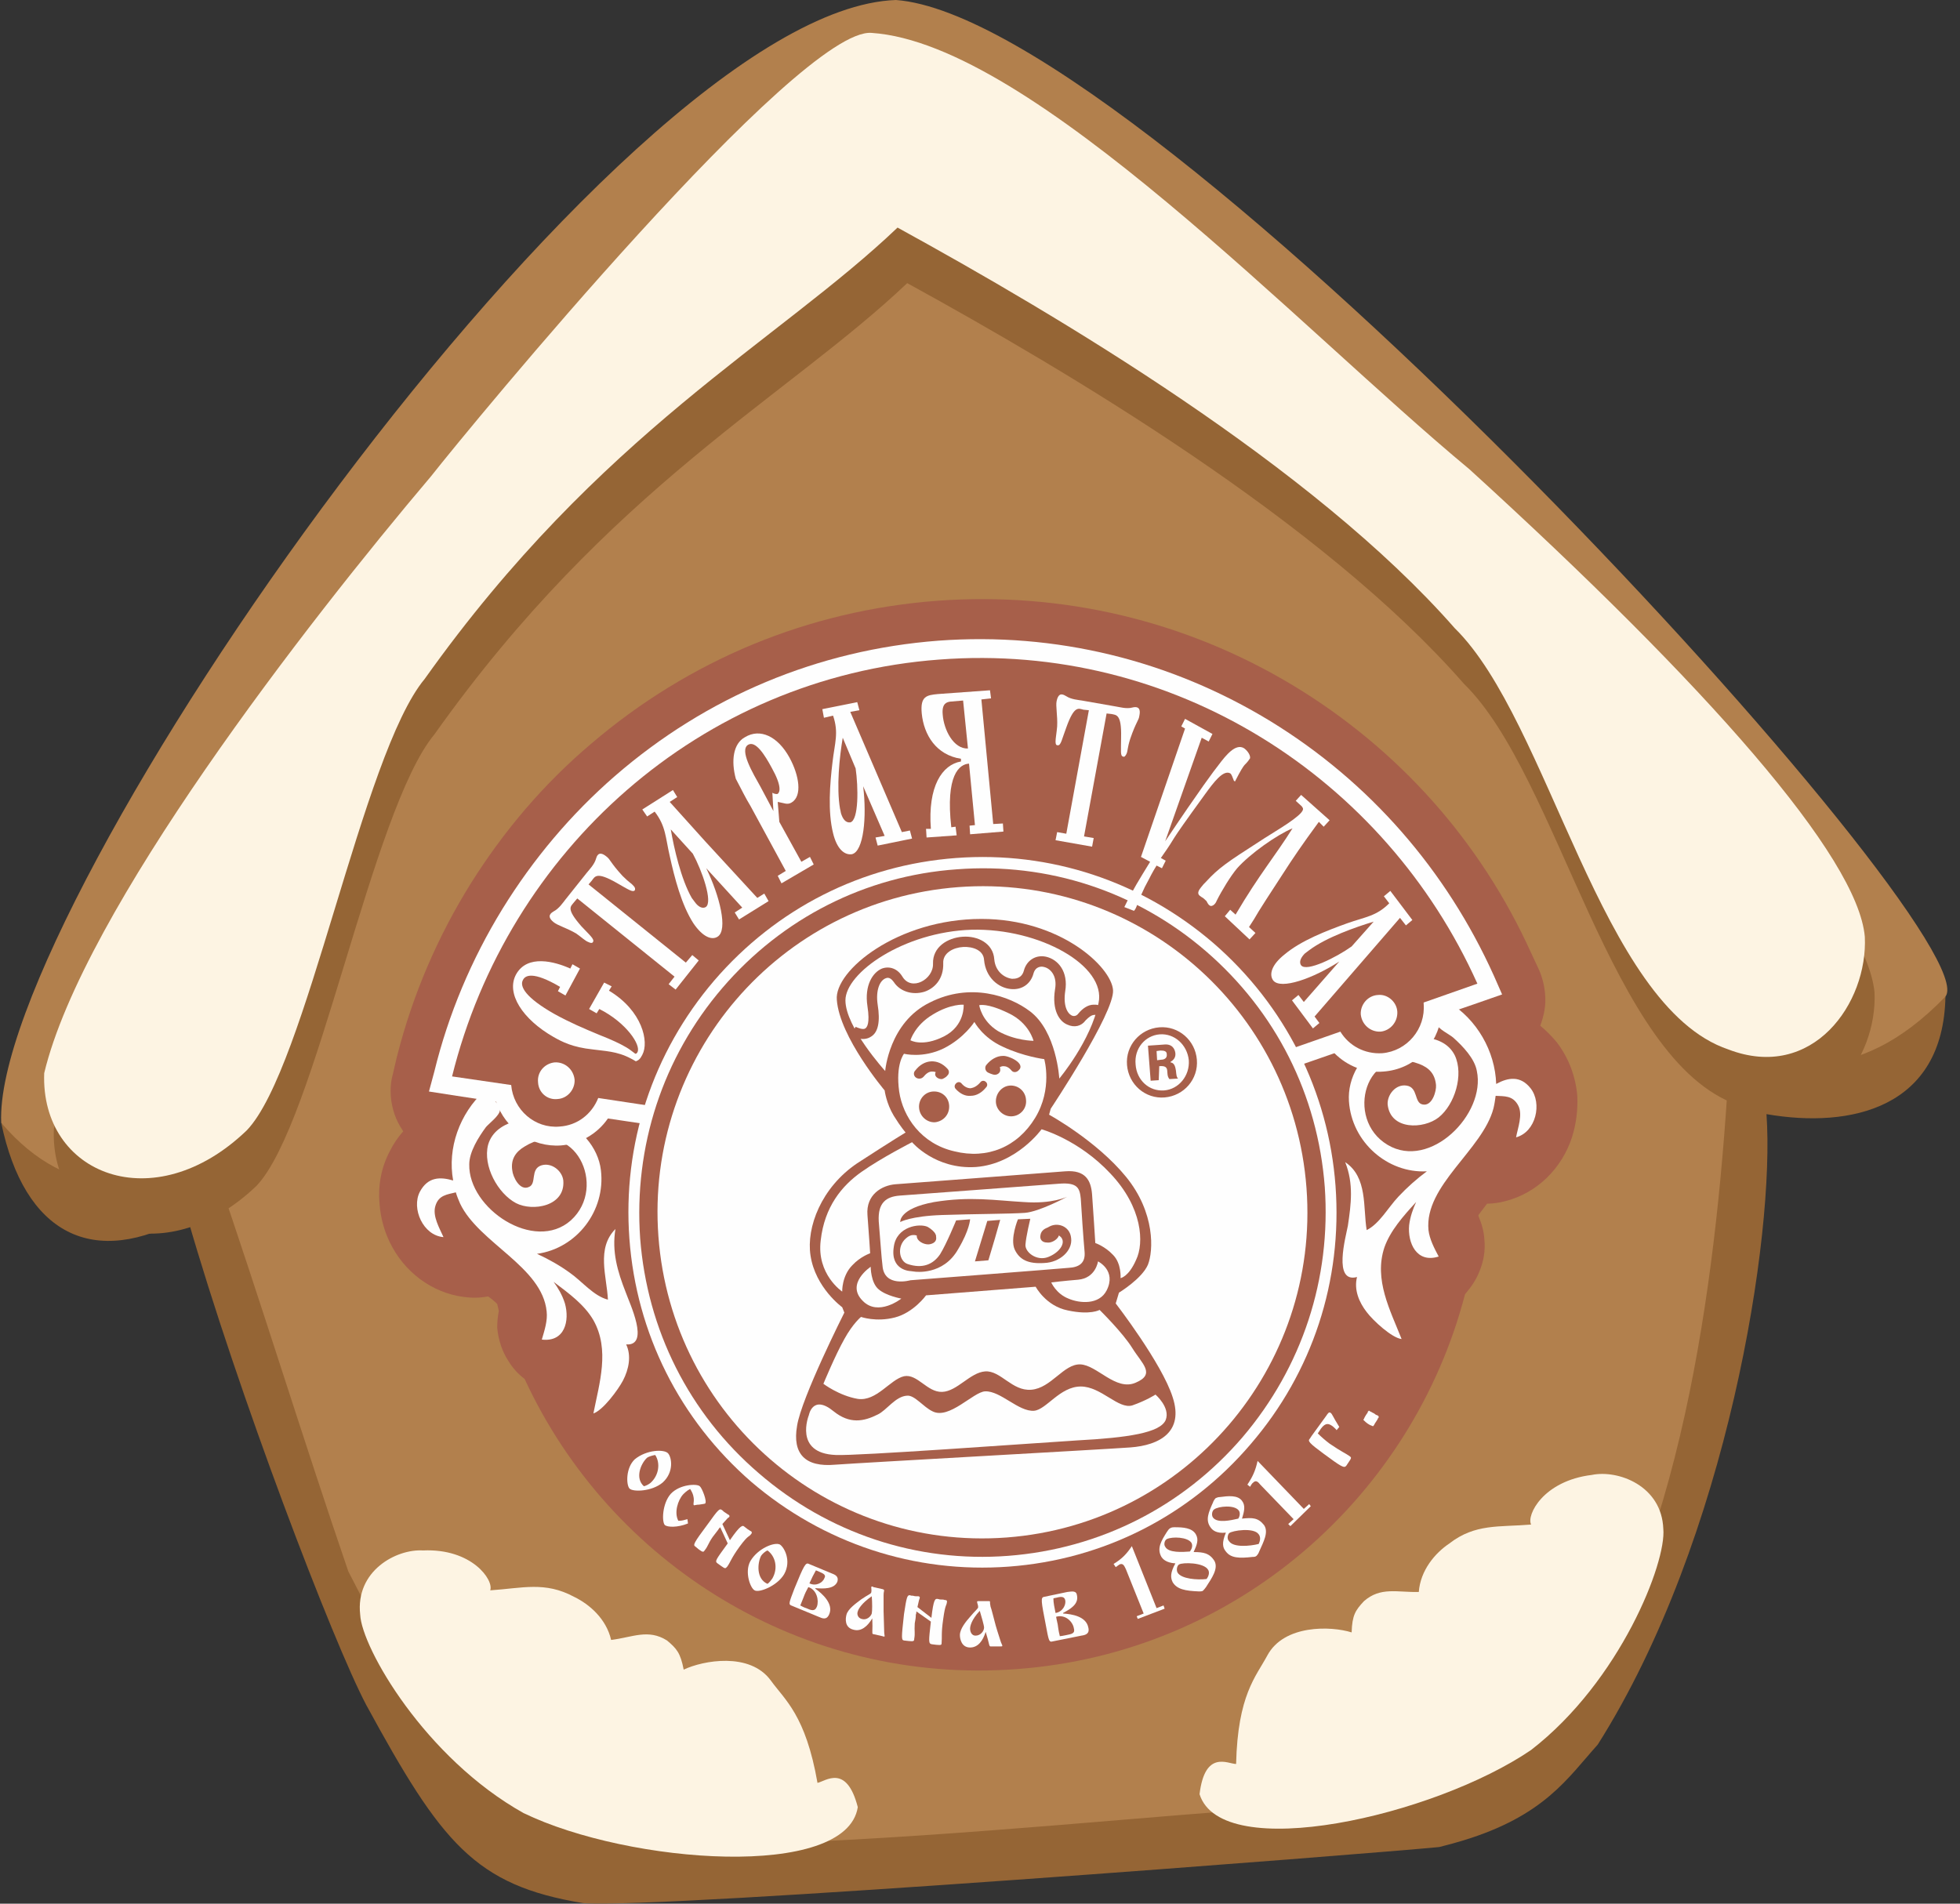 <svg width="105" height="102" viewBox="0 0 105 102" fill="none" xmlns="http://www.w3.org/2000/svg">
<rect x="0" y="0" width="105" height="102" fill="#333333" stroke="none"/>
<g clip-path="url(#clip0)">
<path fill-rule="evenodd" clip-rule="evenodd" d="M10.256 63.945C6.859 62.703 5.333 68.453 0.065 60.16C-0.453 48.631 32.941 0.52 47.997 0C61.671 1.011 106.724 50.162 104.22 53.398C103.155 57.241 100.535 59.351 94.547 58.455C90.948 80.3 87.667 89.806 80.239 97.03C63.197 98.157 46.154 99.284 29.141 100.411C21.224 94.112 16.618 84.374 10.256 63.945Z" fill="#B2804D"/>
<path fill-rule="evenodd" clip-rule="evenodd" d="M31.242 101.971C35.589 102.289 73.589 99.313 77.102 98.966C77.562 98.85 77.994 98.735 78.368 98.619C82.744 97.29 83.982 95.267 85.594 93.476C92.561 82.467 95.094 66.17 94.633 59.697C99.153 60.478 104.105 59.38 104.22 53.398C99.239 58.542 95.411 56.75 92.647 56.663C92.042 67.528 90.344 82.207 84.212 91.395C83.751 92.147 81.103 91.8 77.418 93.303C76.986 93.678 76.411 96.712 73.273 96.77C70.855 96.799 67.602 96.886 63.456 97.232C54.301 97.984 44.571 98.879 34.87 98.908C33.574 98.908 32.711 96.828 31.415 96.799C29.832 96.076 27.414 98.388 23.441 92.522C22.117 90.558 20.533 87.87 18.662 84.201C16.244 77.15 13.97 69.724 11.551 62.703C7.867 63.569 3.807 64.552 0.065 60.16C1.303 66.112 4.988 68.048 10.026 65.188C12.761 74.723 17.856 88.015 19.612 91.338C23.642 98.735 25.427 101.018 31.242 101.971Z" fill="#956535"/>
<path fill-rule="evenodd" clip-rule="evenodd" d="M45.953 96.828C45.348 94.487 44.226 95.441 43.794 95.528C43.16 91.887 42.038 91.078 41.289 90.037C40.167 88.506 37.662 88.968 36.626 89.46C36.453 88.564 36.251 88.333 35.733 87.899C34.726 87.263 33.891 87.726 32.739 87.87C32.48 86.743 31.588 85.963 30.753 85.559C29.198 84.721 27.989 85.096 26.262 85.212C26.464 84.663 25.283 82.958 22.664 83.074C21.224 82.987 19.036 84.172 19.295 86.512C19.382 88.304 22.779 94.198 28.047 97.146C33.718 99.891 45.348 100.729 45.953 96.828Z" fill="#FDF4E3"/>
<path fill-rule="evenodd" clip-rule="evenodd" d="M64.262 96.134C64.55 93.736 65.788 94.516 66.22 94.516C66.306 90.818 67.285 89.835 67.889 88.708C68.782 87.032 71.315 87.119 72.409 87.466C72.438 86.541 72.611 86.281 73.071 85.79C73.964 85.01 74.856 85.328 76.007 85.299C76.094 84.143 76.871 83.218 77.648 82.698C79.03 81.629 80.297 81.831 82.024 81.687C81.765 81.195 82.657 79.346 85.277 79.028C86.688 78.739 89.02 79.606 89.106 81.918C89.279 83.709 86.803 90.066 82.024 93.765C76.814 97.319 65.442 99.891 64.262 96.134Z" fill="#FDF4E3"/>
<path fill-rule="evenodd" clip-rule="evenodd" d="M47.22 4.739C55.798 5.288 70.135 20.544 79.232 28.115C91.956 39.731 100.017 48.891 100.42 53.167C100.592 56.721 97.598 60.94 93.108 59.206C86.256 56.866 83.521 41.609 78.426 36.639C70.826 27.942 57.123 19.851 48.601 15.17C42.182 21.267 32.653 26.121 23.268 39.355C19.9 43.401 16.935 60.189 13.739 63.541C8.759 68.308 2.656 65.91 2.886 60.478C4.959 51.809 16.935 36.35 23.613 28.491C25.657 25.89 43.333 4.363 47.22 4.739Z" fill="#956535"/>
<path fill-rule="evenodd" clip-rule="evenodd" d="M46.701 1.763C55.28 2.341 69.617 17.597 78.714 25.139C91.467 36.755 99.527 45.914 99.901 50.191C100.074 53.745 97.109 57.964 92.589 56.23C85.738 53.918 83.003 38.633 77.936 33.663C70.308 24.965 56.604 16.875 48.083 12.194C41.663 18.32 32.163 23.145 22.75 36.379C19.382 40.424 16.416 57.241 13.221 60.564C8.241 65.361 2.167 62.934 2.368 57.501C4.441 48.833 16.416 33.403 23.095 25.515C25.139 22.914 42.815 1.416 46.701 1.763Z" fill="#FDF4E3"/>
<path fill-rule="evenodd" clip-rule="evenodd" d="M83.406 55.854C83.118 55.508 82.83 55.219 82.514 54.959C82.715 54.41 82.83 53.861 82.773 53.283C82.744 52.849 82.629 52.387 82.456 51.982L82.024 51.058C79.318 45.077 74.914 40.135 69.271 36.726C63.514 33.258 56.921 31.698 50.214 32.189C43.304 32.709 36.914 35.368 31.674 39.846C29.141 41.985 26.982 44.528 25.226 47.33C23.441 50.191 22.117 53.283 21.282 56.548C21.282 56.519 21.052 57.53 21.052 57.53C20.936 57.935 20.907 58.339 20.936 58.744C20.994 59.408 21.195 60.015 21.57 60.564C21.57 60.593 21.598 60.593 21.598 60.622C21.311 60.94 21.08 61.287 20.879 61.691C20.418 62.558 20.245 63.541 20.332 64.494C20.389 65.303 20.62 66.112 21.023 66.835C21.886 68.395 23.441 69.406 25.139 69.522C25.485 69.551 25.83 69.522 26.147 69.464C26.32 69.58 26.492 69.724 26.636 69.868C26.665 69.984 26.694 70.129 26.723 70.244C26.665 70.533 26.636 70.851 26.636 71.14C26.694 71.776 26.895 72.411 27.241 72.931C27.471 73.307 27.759 73.625 28.105 73.885C32.682 83.796 43.017 90.297 54.474 89.431C66.249 88.564 75.662 80.184 78.483 69.348C78.8 68.973 79.088 68.568 79.261 68.106C79.491 67.557 79.577 66.979 79.52 66.401C79.491 65.968 79.376 65.563 79.203 65.159C79.203 65.13 79.203 65.101 79.203 65.101C79.347 64.899 79.52 64.696 79.664 64.494C80.009 64.494 80.355 64.436 80.671 64.35C82.341 63.916 83.665 62.616 84.212 60.94C84.442 60.218 84.529 59.466 84.5 58.744C84.414 57.675 84.039 56.692 83.406 55.854Z" fill="#A75F4A"/>
<path fill-rule="evenodd" clip-rule="evenodd" d="M33.517 69.233C33.085 68.135 32.768 67.066 32.97 65.852C31.933 66.892 32.509 68.395 32.567 69.637C31.789 69.435 31.185 68.655 30.523 68.193C30.005 67.817 29.4 67.47 28.767 67.181C30.897 66.892 32.452 64.87 32.192 62.703C32.048 61.46 31.041 60.304 29.861 60.044C28.68 59.755 26.55 59.9 26.147 61.344C25.859 62.471 26.665 63.945 27.644 64.465C28.536 64.927 30.292 64.638 30.177 63.252C30.12 62.731 29.544 62.269 28.997 62.443C28.392 62.645 28.767 63.425 28.335 63.598C27.845 63.83 27.471 63.049 27.442 62.703C27.356 62.125 27.615 61.72 28.105 61.431C30.724 59.813 32.595 63.569 30.58 65.39C28.623 67.124 25.082 64.754 25.139 62.385C25.139 61.72 25.629 60.94 26.032 60.391C26.204 60.189 26.752 59.784 26.78 59.495C26.838 59.148 26.291 58.802 25.945 58.657V58.455C24.621 59.669 23.959 61.518 24.276 63.252C23.585 63.049 22.923 63.049 22.491 63.858C22.03 64.754 22.664 66.199 23.758 66.286C23.556 65.823 23.153 65.159 23.326 64.61C23.498 64.032 23.959 64.003 24.42 63.887C24.477 64.09 24.564 64.292 24.65 64.494C25.657 66.603 29.055 67.875 29.285 70.273C29.342 70.764 29.17 71.284 29.026 71.776C30.264 71.92 30.523 70.764 30.264 69.84C30.12 69.377 29.889 69.002 29.659 68.684C30.465 69.291 31.3 69.897 31.789 70.735C32.682 72.325 32.106 74.116 31.789 75.734C32.307 75.561 33.114 74.463 33.373 73.972C33.689 73.365 33.833 72.642 33.545 72.036C34.841 72.122 33.718 69.811 33.517 69.233Z" fill="#FEFEFE"/>
<path fill-rule="evenodd" clip-rule="evenodd" d="M72.207 65.679C72.38 64.523 72.524 63.425 72.064 62.269C73.273 63.078 73.014 64.696 73.215 65.91C73.906 65.563 74.367 64.696 74.914 64.118C75.374 63.627 75.892 63.165 76.439 62.76C74.338 62.876 72.409 61.2 72.265 59.004C72.179 57.761 72.927 56.461 74.05 55.97C75.173 55.479 77.274 55.219 77.936 56.548C78.426 57.588 77.936 59.177 77.073 59.871C76.267 60.507 74.482 60.564 74.338 59.177C74.309 58.657 74.77 58.079 75.345 58.166C75.979 58.253 75.748 59.091 76.209 59.177C76.727 59.293 76.957 58.455 76.929 58.137C76.871 57.53 76.555 57.212 76.036 57.01C73.157 55.912 72.006 59.958 74.338 61.344C76.612 62.703 79.606 59.697 79.117 57.386C79.001 56.721 78.368 56.057 77.85 55.594C77.648 55.421 77.044 55.132 76.957 54.872C76.842 54.525 77.303 54.063 77.62 53.889L77.591 53.687C79.117 54.612 80.095 56.317 80.153 58.079C80.786 57.733 81.448 57.617 81.995 58.31C82.629 59.12 82.283 60.651 81.218 60.94C81.305 60.449 81.592 59.726 81.333 59.235C81.045 58.686 80.585 58.744 80.124 58.715C80.095 58.917 80.067 59.148 80.009 59.38C79.433 61.605 76.295 63.512 76.526 65.91C76.583 66.401 76.842 66.892 77.073 67.326C75.892 67.701 75.403 66.603 75.489 65.65C75.547 65.188 75.691 64.783 75.864 64.407C75.173 65.159 74.482 65.939 74.165 66.835C73.589 68.568 74.482 70.215 75.086 71.747C74.568 71.689 73.561 70.764 73.215 70.302C72.812 69.782 72.524 69.117 72.697 68.424C71.401 68.77 72.092 66.286 72.207 65.679Z" fill="#FEFEFE"/>
<path fill-rule="evenodd" clip-rule="evenodd" d="M32.941 41.58C30.58 43.632 28.565 46.03 26.924 48.688C25.255 51.404 24.017 54.352 23.268 57.415L22.98 58.484C22.98 58.484 25.744 58.917 26.579 59.033C27.068 60.478 28.479 61.489 30.062 61.373C31.07 61.287 31.991 60.767 32.567 59.929C33.805 60.102 52.776 62.963 52.776 62.963C52.776 62.963 70.279 56.837 71.488 56.432C72.179 57.126 73.129 57.501 74.108 57.415C75.749 57.299 77.015 56.028 77.217 54.41C77.994 54.15 80.47 53.283 80.47 53.283L80.038 52.3C77.476 46.608 73.359 41.898 68.091 38.662C62.708 35.368 56.547 33.865 50.271 34.328C43.823 34.819 37.835 37.333 32.941 41.58Z" fill="#FEFEFE"/>
<path fill-rule="evenodd" clip-rule="evenodd" d="M79.145 52.705C74.194 41.667 62.88 34.385 50.329 35.339C37.489 36.292 27.212 45.597 24.218 57.675L27.385 58.137C27.5 59.466 28.651 60.478 29.976 60.362C30.926 60.304 31.703 59.697 32.048 58.831L52.689 61.951L71.805 55.276C72.265 56.028 73.1 56.49 74.05 56.432C75.374 56.317 76.382 55.132 76.267 53.774C76.267 53.745 76.267 53.745 76.267 53.716L79.145 52.705Z" fill="#A75F4A"/>
<path fill-rule="evenodd" clip-rule="evenodd" d="M38.267 52.532C34.956 56.403 33.344 61.316 33.718 66.372C34.092 71.458 36.424 76.081 40.253 79.404C44.111 82.698 49.005 84.316 54.042 83.941C59.109 83.565 63.715 81.224 66.997 77.381C70.308 73.538 71.92 68.626 71.546 63.541C71.171 58.484 68.839 53.861 65.011 50.538C61.153 47.215 56.259 45.597 51.221 45.972C46.154 46.348 41.577 48.688 38.267 52.532Z" fill="#FEFEFE"/>
<path fill-rule="evenodd" clip-rule="evenodd" d="M38.698 52.936C35.503 56.663 33.948 61.431 34.294 66.343C34.668 71.255 36.914 75.734 40.656 78.942C44.37 82.149 49.12 83.738 54.014 83.363C58.907 82.987 63.37 80.733 66.565 77.006C69.761 73.249 71.315 68.51 70.97 63.598C70.595 58.657 68.35 54.207 64.608 50.971C60.894 47.764 56.144 46.203 51.25 46.579C46.356 46.926 41.894 49.209 38.698 52.936Z" fill="#A75F4A"/>
<path fill-rule="evenodd" clip-rule="evenodd" d="M69.991 63.656C70.711 73.278 63.514 81.658 53.927 82.38C44.341 83.103 35.992 75.879 35.273 66.257C34.553 56.635 41.75 48.255 51.336 47.533C60.923 46.81 69.271 54.034 69.991 63.656Z" fill="#FEFEFE"/>
<path fill-rule="evenodd" clip-rule="evenodd" d="M30.292 53.34L29.889 53.109L30.005 52.878C28.536 52.011 28.133 52.271 28.018 52.503C27.817 52.849 28.162 53.456 29.688 54.323C30.523 54.785 31.271 55.103 32.106 55.45C32.768 55.71 33.2 55.912 33.545 56.114C33.747 56.23 33.833 56.317 34.035 56.461C34.092 56.461 34.121 56.432 34.15 56.374C34.352 55.999 33.545 54.785 32.106 54.063L31.962 54.294L31.559 54.063L32.365 52.647L32.768 52.849L32.624 53.081C34.409 54.15 34.783 55.825 34.409 56.519C34.294 56.75 34.208 56.808 34.064 56.866C33.92 56.779 33.862 56.75 33.804 56.721C33.056 56.317 32.365 56.317 31.761 56.23C30.667 56.114 30.12 55.825 29.659 55.565C27.989 54.612 27.097 53.225 27.644 52.214C28.248 51.116 29.717 51.52 30.552 51.896L30.667 51.665L31.07 51.896L30.292 53.34Z" fill="#FEFEFE"/>
<path fill-rule="evenodd" clip-rule="evenodd" d="M30.926 48.139L30.753 48.342C30.58 48.573 30.292 48.66 31.156 49.642C31.588 50.104 31.876 50.335 31.761 50.48C31.732 50.538 31.645 50.538 31.53 50.48C31.358 50.422 31.156 50.22 30.868 50.018C30.379 49.729 29.86 49.584 29.659 49.411C29.227 49.064 29.573 48.891 29.659 48.833C29.947 48.688 30.177 48.342 30.292 48.197L31.444 46.752C31.559 46.608 31.847 46.319 31.933 46.001C31.962 45.914 32.048 45.539 32.48 45.886C32.711 46.059 32.682 46.203 33.344 46.926C33.747 47.33 33.804 47.301 33.948 47.475C34.035 47.562 34.035 47.648 34.006 47.706C33.891 47.822 33.689 47.677 33.027 47.301C31.962 46.695 31.876 46.955 31.703 47.186L31.53 47.388L36.741 51.578L37.086 51.173L37.432 51.462L36.194 53.023L35.82 52.734L36.136 52.329L30.926 48.139Z" fill="#FEFEFE"/>
<path fill-rule="evenodd" clip-rule="evenodd" d="M37.115 45.741C37.605 46.637 38.209 48.342 37.806 48.602C37.605 48.717 37.374 48.544 37.23 48.342C37.173 48.255 37.115 48.197 37.057 48.111C36.482 47.099 36.108 45.452 35.935 44.441L37.115 45.741ZM35.071 43.487C35.676 44.267 35.647 44.874 35.877 45.857C36.136 47.041 36.511 48.486 37.144 49.468C37.633 50.191 38.123 50.393 38.439 50.191C39.015 49.844 38.554 47.995 37.835 46.521L39.764 48.631L39.361 48.891L39.591 49.266L41.174 48.284L40.944 47.879L40.57 48.111L37.777 45.077L35.877 42.967L36.28 42.707L36.05 42.331L34.409 43.372L34.668 43.747L35.071 43.487Z" fill="#FEFEFE"/>
<path fill-rule="evenodd" clip-rule="evenodd" d="M41.433 43.458L40.742 42.158C40.339 41.436 39.591 40.193 40.08 39.904C40.483 39.673 40.973 40.453 41.347 41.147C41.894 42.129 41.779 42.447 41.664 42.534C41.606 42.563 41.462 42.534 41.376 42.476L41.433 43.458ZM41.75 44.036L41.664 42.967C42.009 43.025 42.182 43.141 42.412 42.996C42.988 42.649 42.815 41.551 42.297 40.598C41.664 39.442 40.714 39.008 39.907 39.5C39.274 39.846 39.159 40.771 39.418 41.725C39.764 42.389 39.965 42.794 40.195 43.169L42.095 46.666L41.664 46.926L41.865 47.33L43.592 46.319L43.391 45.914L42.93 46.175L41.75 44.036Z" fill="#FEFEFE"/>
<path fill-rule="evenodd" clip-rule="evenodd" d="M45.838 41.176C45.982 42.158 46.011 43.95 45.55 44.065C45.291 44.094 45.147 43.863 45.061 43.603C45.032 43.516 45.032 43.429 45.003 43.343C44.801 42.187 44.974 40.54 45.147 39.529L45.838 41.176ZM44.629 38.344C44.945 39.269 44.715 39.818 44.6 40.829C44.456 42.014 44.341 43.487 44.629 44.643C44.83 45.481 45.233 45.828 45.636 45.77C46.27 45.626 46.442 43.776 46.241 42.129L47.392 44.788L46.903 44.874L47.018 45.308L48.861 44.932L48.745 44.499L48.314 44.585L45.55 38.142L46.039 38.055L45.924 37.621L44.053 37.997L44.139 38.459L44.629 38.344Z" fill="#FEFEFE"/>
<path fill-rule="evenodd" clip-rule="evenodd" d="M51.855 40.106C51.077 40.135 50.559 39.095 50.502 38.286C50.444 37.679 50.732 37.621 50.904 37.593L51.595 37.535L51.855 40.106ZM53.035 36.986L50.242 37.188C49.638 37.246 49.292 37.304 49.379 38.228C49.494 39.384 50.156 40.453 51.48 40.656V40.8C50.473 40.973 49.695 42.129 49.868 44.412H49.609L49.638 44.874L51.25 44.759L51.192 44.296L50.962 44.325C50.645 41.522 51.394 40.944 51.912 40.916L52.229 44.21L51.941 44.239L51.97 44.701L53.755 44.556L53.726 44.123L53.208 44.152L52.574 37.477L53.092 37.419L53.035 36.986Z" fill="#FEFEFE"/>
<path fill-rule="evenodd" clip-rule="evenodd" d="M58.332 38.055L58.044 38.026C57.785 37.968 57.555 37.766 57.123 38.98C56.892 39.586 56.835 39.962 56.662 39.933C56.576 39.933 56.547 39.875 56.547 39.731C56.547 39.557 56.605 39.269 56.633 38.922C56.662 38.344 56.547 37.824 56.605 37.564C56.72 37.015 57.008 37.246 57.123 37.304C57.382 37.477 57.785 37.506 57.958 37.535L59.771 37.853C59.973 37.882 60.347 37.997 60.664 37.91C60.779 37.882 61.153 37.795 61.038 38.344C61.009 38.604 60.865 38.662 60.548 39.586C60.376 40.135 60.433 40.193 60.347 40.395C60.289 40.511 60.232 40.569 60.174 40.54C60.002 40.511 60.059 40.251 60.059 39.5C60.088 38.257 59.8 38.315 59.541 38.257L59.282 38.228L58.073 44.816L58.591 44.903L58.505 45.365L56.547 45.019L56.633 44.585L57.123 44.672L58.332 38.055Z" fill="#FEFEFE"/>
<path fill-rule="evenodd" clip-rule="evenodd" d="M61.959 46.377C61.901 46.464 61.729 46.752 61.556 47.099C61.47 47.244 61.412 47.388 61.326 47.533C60.836 48.573 60.923 48.602 60.75 48.804L60.232 48.602C60.664 47.706 61.067 47.07 61.614 46.175L61.124 45.914L63.485 39.037L63.283 38.922L63.485 38.517L64.953 39.326L64.751 39.731L64.377 39.529L62.42 45.077C64.32 42.245 65.039 41.291 65.27 41.002C65.701 40.424 66.191 39.846 66.623 40.078C66.767 40.164 66.997 40.424 66.968 40.627C66.651 41.118 66.767 40.684 66.162 41.869L66.105 41.84C66.018 41.638 65.989 41.493 65.903 41.436C65.529 41.233 65.011 41.927 64.55 42.563C62.304 45.654 63.226 44.499 62.189 45.972L62.449 46.117L62.247 46.521L61.959 46.377Z" fill="#FEFEFE"/>
<path fill-rule="evenodd" clip-rule="evenodd" d="M66.191 49.006C67.486 46.81 68.321 45.857 69.242 44.383C68.407 44.73 66.968 45.741 66.277 46.521C65.932 46.926 65.442 47.735 65.183 48.255C65.154 48.342 65.039 48.544 64.867 48.544C64.751 48.515 64.694 48.399 64.636 48.284C64.55 48.197 64.464 48.111 64.349 48.053C64.233 47.966 64.061 47.879 64.349 47.533C64.435 47.417 64.521 47.33 64.608 47.244C65.27 46.521 65.73 46.203 67.486 45.077C68.091 44.672 69.329 43.978 69.703 43.545C69.876 43.343 69.789 43.285 69.732 43.198L69.415 42.909L69.703 42.592L71.229 43.95L70.912 44.296L70.653 44.036C69.761 45.25 69.271 45.972 68.695 46.868C67.918 48.053 67.63 48.515 67.429 48.833C67.227 49.18 67.141 49.324 66.911 49.671L67.256 49.989L66.939 50.335L65.615 49.093L65.903 48.746L66.191 49.006Z" fill="#FEFEFE"/>
<path fill-rule="evenodd" clip-rule="evenodd" d="M72.409 50.711C71.603 51.289 69.991 52.098 69.703 51.722C69.559 51.52 69.732 51.26 69.904 51.087C69.991 51.029 70.048 50.971 70.135 50.913C71.056 50.22 72.639 49.671 73.589 49.382L72.409 50.711ZM74.424 48.399C73.733 49.093 73.157 49.122 72.179 49.468C71.056 49.873 69.703 50.393 68.811 51.144C68.12 51.693 67.976 52.214 68.206 52.531C68.609 53.051 70.365 52.416 71.747 51.52L69.847 53.687L69.559 53.312L69.214 53.6L70.336 55.103L70.682 54.814L70.423 54.467L75 49.18L75.317 49.584L75.662 49.295L74.482 47.735L74.136 48.024L74.424 48.399Z" fill="#FEFEFE"/>
<path fill-rule="evenodd" clip-rule="evenodd" d="M30.782 57.848C30.811 58.368 30.407 58.859 29.861 58.888C29.314 58.946 28.853 58.542 28.824 57.993C28.767 57.444 29.17 56.981 29.717 56.923C30.264 56.895 30.724 57.299 30.782 57.848Z" fill="#FEFEFE"/>
<path fill-rule="evenodd" clip-rule="evenodd" d="M74.856 54.207C74.885 54.756 74.482 55.219 73.964 55.276C73.417 55.305 72.956 54.901 72.898 54.352C72.87 53.832 73.273 53.34 73.82 53.312C74.338 53.254 74.827 53.687 74.856 54.207Z" fill="#FEFEFE"/>
<path fill-rule="evenodd" clip-rule="evenodd" d="M47.392 58.426C47.392 58.426 44.974 55.566 44.83 53.572C44.686 52.011 48.083 49.237 52.574 49.237C56.806 49.237 59.541 51.809 59.627 53.052C59.714 54.265 56.288 59.408 56.288 59.408L56.201 59.726C56.201 59.726 58.735 61.113 60.318 63.049C61.901 64.985 61.786 67.037 61.498 67.759C61.182 68.51 59.944 69.262 59.944 69.262L59.771 69.84C59.771 69.84 62.247 73.047 62.823 74.868C63.427 76.717 62.132 77.439 60.548 77.555C58.936 77.67 46.356 78.364 44.744 78.479C43.132 78.624 42.441 77.901 42.7 76.399C42.93 74.896 45.233 70.331 45.233 70.331L45.118 70.042C45.118 70.042 43.679 69.002 43.42 67.268C43.189 65.766 43.995 63.627 45.924 62.327C47.882 61.056 48.515 60.68 48.515 60.68C48.515 60.68 48.256 60.391 47.882 59.784C47.479 59.12 47.392 58.426 47.392 58.426Z" fill="#A75F4A"/>
<path fill-rule="evenodd" clip-rule="evenodd" d="M47.421 57.386C47.421 57.386 47.623 54.785 49.811 53.716C51.97 52.618 54.1 53.369 55.165 54.178C56.605 55.248 56.748 57.79 56.748 57.79C56.748 57.79 58.447 55.768 58.85 53.745C59.282 51.751 55.712 49.729 52.056 49.815C48.4 49.931 45.291 52.127 45.291 53.6C45.291 55.045 47.421 57.386 47.421 57.386Z" fill="#FEFEFE"/>
<path fill-rule="evenodd" clip-rule="evenodd" d="M48.774 55.739C48.774 55.739 49.005 54.93 49.983 54.352C50.933 53.774 51.624 53.832 51.624 53.832C51.624 53.832 51.711 54.959 50.559 55.537C49.407 56.114 48.774 55.739 48.774 55.739Z" fill="#FEFEFE"/>
<path fill-rule="evenodd" clip-rule="evenodd" d="M52.459 53.861C52.459 53.861 52.574 54.699 53.467 55.248C54.388 55.768 55.367 55.768 55.367 55.768C55.367 55.768 55.136 54.814 54.042 54.294C52.862 53.716 52.459 53.861 52.459 53.861Z" fill="#FEFEFE"/>
<path fill-rule="evenodd" clip-rule="evenodd" d="M48.429 56.461C48.429 56.461 49.436 56.721 50.559 56.172C51.653 55.623 52.2 54.756 52.2 54.756C52.2 54.756 52.632 55.594 53.726 56.086C54.82 56.606 55.942 56.75 55.942 56.75C55.942 56.75 56.403 58.339 55.453 59.9C54.503 61.46 52.891 62.125 51.135 61.691C49.35 61.287 48.371 59.842 48.17 58.484C47.968 57.01 48.429 56.461 48.429 56.461Z" fill="#FEFEFE"/>
<path fill-rule="evenodd" clip-rule="evenodd" d="M48.861 61.2C48.861 61.2 50.098 62.674 52.286 62.529C54.474 62.356 55.798 60.507 55.798 60.507C55.798 60.507 57.785 61.056 59.483 62.876C61.211 64.696 61.297 66.603 60.865 67.499C60.462 68.424 60.03 68.482 60.03 68.482C60.03 68.482 60.088 67.701 59.627 67.239C59.195 66.777 58.677 66.603 58.677 66.603C58.677 66.603 58.562 64.754 58.504 64.003C58.447 63.252 58.159 62.674 57.065 62.76C56 62.847 48.688 63.396 47.968 63.454C47.248 63.512 46.385 64.003 46.471 65.101C46.557 66.199 46.615 67.152 46.615 67.152C46.615 67.152 46.097 67.326 45.665 67.788C45.089 68.366 45.118 69.204 45.118 69.204C45.118 69.204 43.736 68.279 43.967 66.459C44.168 64.667 45.089 63.541 46.154 62.789C47.22 62.038 48.861 61.2 48.861 61.2Z" fill="#FEFEFE"/>
<path fill-rule="evenodd" clip-rule="evenodd" d="M56.317 68.713C56.317 68.713 57.036 68.626 57.756 68.568C58.706 68.482 58.821 67.586 58.821 67.586C58.821 67.586 59.829 68.077 59.282 69.146C58.879 69.926 57.842 69.84 57.238 69.58C56.576 69.32 56.317 68.713 56.317 68.713Z" fill="#FEFEFE"/>
<path fill-rule="evenodd" clip-rule="evenodd" d="M46.644 67.875C46.644 67.875 46.644 68.742 47.076 69.088C47.479 69.435 48.285 69.58 48.285 69.58C48.285 69.58 47.047 70.562 46.212 69.695C45.291 68.77 46.644 67.875 46.644 67.875Z" fill="#FEFEFE"/>
<path fill-rule="evenodd" clip-rule="evenodd" d="M49.609 69.406L55.482 68.944C55.482 68.944 56.029 69.984 57.209 70.215C58.418 70.475 58.907 70.186 58.907 70.186C58.907 70.186 60.145 71.4 60.663 72.238C61.182 73.076 61.93 73.625 60.836 74.087C59.771 74.55 58.764 73.134 57.871 73.105C56.979 73.076 56.316 74.376 55.251 74.463C54.215 74.55 53.611 73.423 52.776 73.481C51.97 73.538 51.279 74.55 50.473 74.579C49.666 74.607 49.148 73.596 48.429 73.74C47.68 73.914 46.961 75.099 45.953 74.954C44.945 74.781 44.111 74.145 44.111 74.145C44.111 74.145 44.744 72.614 45.233 71.747C45.694 70.909 46.126 70.562 46.126 70.562C46.126 70.562 46.932 70.851 47.939 70.591C48.947 70.331 49.609 69.406 49.609 69.406Z" fill="#FEFEFE"/>
<path fill-rule="evenodd" clip-rule="evenodd" d="M43.333 75.821C43.333 75.821 43.535 74.694 44.658 75.619C45.521 76.312 46.27 76.168 47.018 75.792C47.508 75.561 47.968 74.81 48.602 74.781C49.005 74.752 49.465 75.388 49.955 75.619C50.847 76.081 52.142 74.578 52.776 74.549C53.611 74.521 54.561 75.648 55.395 75.59C56.058 75.532 56.777 74.29 57.9 74.29C58.994 74.29 59.915 75.532 60.664 75.301C61.412 75.041 61.901 74.723 61.901 74.723C61.901 74.723 62.708 75.416 62.449 76.081C62.161 76.775 60.405 77.034 57.699 77.179C54.992 77.352 45.895 78.017 44.773 77.959C42.498 77.873 43.333 75.821 43.333 75.821Z" fill="#FEFEFE"/>
<path fill-rule="evenodd" clip-rule="evenodd" d="M56.72 63.425C55.655 63.512 48.947 64.003 48.199 64.061C47.479 64.118 47.018 64.436 47.076 65.448C47.162 66.459 47.22 67.384 47.277 67.817C47.364 69.002 48.774 68.597 48.774 68.597C48.774 68.597 56.662 67.99 57.238 67.933C57.814 67.904 58.159 67.673 58.102 67.066C58.044 66.43 57.929 64.783 57.9 64.234C57.842 63.685 57.756 63.338 56.72 63.425ZM51.336 66.921C50.53 68.366 49.005 68.135 49.005 68.135L48.774 68.106C48.774 68.106 47.68 68.077 47.882 66.806C48.026 65.708 49.264 65.534 49.696 65.737C50.099 65.968 50.358 66.343 49.897 66.43C49.436 66.517 49.062 65.881 48.544 66.343C48.026 66.777 48.17 67.586 48.63 67.73C49.408 67.99 49.983 67.759 50.358 67.21C50.703 66.661 51.221 65.39 51.221 65.39L51.97 65.332C51.97 65.332 51.941 65.91 51.336 66.921Z" fill="#FEFEFE"/>
<path fill-rule="evenodd" clip-rule="evenodd" d="M48.227 65.477C48.227 65.477 48.774 65.159 50.473 65.101C52.142 65.043 54.129 65.043 54.906 64.985C55.683 64.927 57.18 64.118 57.18 64.118C57.18 64.118 56.374 64.523 54.848 64.407C53.323 64.321 51.97 64.09 50.041 64.407C48.141 64.754 48.227 65.477 48.227 65.477Z" fill="#A75F4A"/>
<path fill-rule="evenodd" clip-rule="evenodd" d="M52.891 65.419L53.582 65.361L53.294 66.372L52.949 67.528L52.229 67.586L52.891 65.419Z" fill="#A75F4A"/>
<path fill-rule="evenodd" clip-rule="evenodd" d="M54.532 65.332L55.194 65.303C55.194 65.303 54.964 66.257 54.935 66.69C54.906 67.095 55.539 67.586 56.144 67.355C56.748 67.124 57.123 66.603 56.835 66.285C56.403 65.852 55.856 66.401 55.856 66.401C55.856 66.401 55.712 66.054 56.144 65.765C56.605 65.448 57.324 65.679 57.382 66.343C57.468 67.008 56.777 67.644 55.943 67.672C55.079 67.73 54.618 67.499 54.359 66.95C54.1 66.372 54.532 65.332 54.532 65.332Z" fill="#A75F4A"/>
<path fill-rule="evenodd" clip-rule="evenodd" d="M50.847 59.235C50.876 59.697 50.559 60.073 50.099 60.131C49.667 60.16 49.264 59.813 49.235 59.351C49.206 58.917 49.523 58.513 49.983 58.484C50.444 58.455 50.818 58.773 50.847 59.235Z" fill="#A75F4A"/>
<path fill-rule="evenodd" clip-rule="evenodd" d="M54.964 58.917C55.021 59.38 54.676 59.784 54.215 59.813C53.783 59.842 53.38 59.495 53.352 59.062C53.323 58.599 53.668 58.195 54.1 58.166C54.561 58.137 54.935 58.484 54.964 58.917Z" fill="#A75F4A"/>
<path fill-rule="evenodd" clip-rule="evenodd" d="M50.127 66.199C50.012 65.91 49.695 65.823 49.407 65.852L49.177 66.054C48.918 66.401 49.494 66.748 49.839 66.661C50.098 66.603 50.214 66.43 50.127 66.199Z" fill="#A75F4A"/>
<path fill-rule="evenodd" clip-rule="evenodd" d="M55.741 66.17C55.798 65.852 56.115 65.737 56.403 65.737L56.633 65.881C56.979 66.199 56.432 66.632 56.086 66.575C55.827 66.575 55.683 66.401 55.741 66.17Z" fill="#A75F4A"/>
<path fill-rule="evenodd" clip-rule="evenodd" d="M51.192 58.339C51.423 58.599 51.711 58.744 51.998 58.715C52.315 58.715 52.603 58.542 52.833 58.253C52.92 58.166 52.891 58.022 52.805 57.964C52.718 57.877 52.574 57.906 52.517 57.993C52.344 58.195 52.171 58.282 51.998 58.31C51.826 58.31 51.653 58.224 51.509 58.05C51.336 57.848 51.02 58.137 51.192 58.339Z" fill="#A75F4A"/>
<path fill-rule="evenodd" clip-rule="evenodd" d="M50.761 57.27C50.242 56.692 49.494 56.75 49.033 57.357C48.918 57.472 48.947 57.646 49.062 57.733C49.177 57.819 49.35 57.819 49.465 57.704C49.609 57.53 49.753 57.415 49.926 57.415C49.983 57.415 50.041 57.415 50.127 57.444C50.098 57.501 50.098 57.53 50.098 57.559C50.098 57.704 50.271 57.819 50.444 57.819C50.53 57.819 50.732 57.675 50.732 57.646C50.847 57.559 50.876 57.386 50.761 57.27Z" fill="#A75F4A"/>
<path fill-rule="evenodd" clip-rule="evenodd" d="M53.726 56.577C53.409 56.577 53.092 56.75 52.833 57.068C52.747 57.184 52.776 57.357 52.891 57.444C52.92 57.472 53.179 57.588 53.294 57.588C53.467 57.588 53.611 57.444 53.582 57.299C53.582 57.241 53.582 57.212 53.553 57.184C53.611 57.155 53.668 57.126 53.755 57.126C53.898 57.126 54.042 57.184 54.186 57.357C54.273 57.472 54.445 57.472 54.561 57.357C54.992 56.981 54.014 56.548 53.726 56.577Z" fill="#A75F4A"/>
<path fill-rule="evenodd" clip-rule="evenodd" d="M49.983 51.636C50.012 52.474 48.832 53.138 48.343 52.329C48.083 51.896 47.652 51.751 47.248 51.896C46.759 52.098 46.298 52.791 46.471 53.918C46.615 54.843 46.443 55.045 46.356 55.103C46.241 55.19 45.953 55.074 45.838 55.017L45.55 55.479C45.636 55.508 46.212 55.854 46.673 55.537C47.047 55.305 47.162 54.727 47.018 53.832C46.903 53.052 47.133 52.532 47.45 52.416C47.652 52.329 47.795 52.503 47.882 52.618C48.199 53.109 48.861 53.34 49.523 53.138C50.041 52.965 50.559 52.474 50.53 51.607C50.502 51.058 51.077 50.769 51.596 50.74C52.114 50.711 52.689 50.913 52.718 51.434C52.805 52.387 53.495 52.936 54.158 52.994C54.762 53.052 55.223 52.705 55.367 52.156C55.482 51.751 55.827 51.78 55.914 51.809C56.23 51.867 56.662 52.242 56.518 53.023C56.346 54.121 56.748 54.727 57.18 54.901C57.555 55.074 57.929 54.988 58.159 54.67C58.332 54.496 58.476 54.381 58.62 54.381C58.735 54.352 58.792 54.439 58.792 54.439L59.196 54.063C59.167 54.034 58.936 53.803 58.591 53.832C58.303 53.832 58.015 54.005 57.756 54.323C57.67 54.439 57.526 54.467 57.411 54.41C57.18 54.294 56.95 53.889 57.065 53.109C57.238 52.069 56.691 51.405 56.029 51.26C55.482 51.145 54.992 51.462 54.849 52.011C54.733 52.445 54.359 52.445 54.215 52.445C53.783 52.387 53.323 52.04 53.265 51.405C53.208 50.538 52.373 50.133 51.567 50.191C50.761 50.249 49.955 50.74 49.983 51.636Z" fill="#A75F4A"/>
<path fill-rule="evenodd" clip-rule="evenodd" d="M62.103 55.045C63.139 54.959 64.032 55.739 64.118 56.779C64.205 57.819 63.427 58.715 62.391 58.802C61.355 58.888 60.462 58.108 60.376 57.068C60.289 56.028 61.067 55.132 62.103 55.045ZM62.362 58.426C63.139 58.368 63.744 57.646 63.686 56.808C63.6 55.97 62.909 55.363 62.132 55.421C61.355 55.479 60.75 56.172 60.836 57.039C60.894 57.877 61.556 58.484 62.362 58.426ZM61.498 56.028L62.333 55.97C62.794 55.912 62.938 56.201 62.967 56.432C62.995 56.721 62.794 56.837 62.708 56.895V56.923C62.938 56.952 62.967 57.212 62.995 57.357C63.024 57.617 63.024 57.704 63.111 57.79L62.65 57.819C62.391 57.53 62.765 57.068 62.103 57.126L62.074 57.877L61.642 57.906L61.498 56.028ZM61.988 56.808L62.218 56.779C62.333 56.779 62.535 56.721 62.506 56.49C62.506 56.317 62.362 56.288 62.161 56.288L61.959 56.317L61.988 56.808Z" fill="#A75F4A"/>
<path fill-rule="evenodd" clip-rule="evenodd" d="M35.1 77.959C35.388 78.393 35.301 79.057 34.841 79.462C34.726 79.548 34.611 79.606 34.495 79.635C34.006 79.202 34.323 78.421 34.668 78.104C34.755 78.046 34.927 77.988 35.1 77.959ZM34.006 78.19C33.517 78.653 33.545 79.548 33.718 79.751C33.891 79.953 34.927 79.924 35.503 79.433C36.108 78.884 35.992 78.104 35.791 77.873C35.589 77.641 34.639 77.67 34.006 78.19Z" fill="#FEFEFE"/>
<path fill-rule="evenodd" clip-rule="evenodd" d="M36.856 81.629C36.28 81.86 35.762 81.831 35.618 81.716C35.446 81.542 35.474 80.56 35.935 80.04C36.424 79.519 37.346 79.491 37.489 79.635C37.605 79.722 37.892 80.444 37.777 80.56C37.72 80.589 37.605 80.589 37.461 80.618C37.288 80.618 37.173 80.675 37.173 80.646C37.086 80.589 37.317 80.3 36.971 79.78C36.798 79.866 36.655 80.011 36.597 80.069C36.309 80.386 36.108 81.051 36.338 81.484C36.568 81.484 36.597 81.456 36.827 81.398L36.856 81.629Z" fill="#FEFEFE"/>
<path fill-rule="evenodd" clip-rule="evenodd" d="M38.583 81.831C38.526 81.889 38.497 81.918 38.468 81.976C38.353 82.12 38.267 82.236 38.18 82.351C37.921 82.727 37.95 82.814 37.748 83.074C37.691 83.16 37.662 83.189 37.432 83.016L37.259 82.871C37.115 82.785 37.144 82.698 37.921 81.658C38.497 80.849 38.554 80.82 38.67 80.906C38.727 80.935 38.756 80.993 38.814 81.022C38.871 81.051 38.929 81.109 38.986 81.138C39.015 81.167 39.044 81.167 39.044 81.167C39.13 81.253 39.044 81.311 38.986 81.34L38.699 81.658L39.102 82.525C39.677 81.687 39.792 81.716 39.879 81.802C39.907 81.831 39.965 81.86 39.994 81.889C40.051 81.947 40.138 81.976 40.195 82.033C40.224 82.033 40.224 82.033 40.253 82.062C40.282 82.091 40.282 82.149 40.253 82.178C40.109 82.38 40.109 82.207 39.62 82.871C39.159 83.507 39.13 83.709 38.958 83.941C38.871 84.027 38.871 84.085 38.641 83.912L38.439 83.767C38.267 83.651 38.382 83.536 38.986 82.698L38.583 81.831Z" fill="#FEFEFE"/>
<path fill-rule="evenodd" clip-rule="evenodd" d="M41.117 83.074C41.548 83.391 41.692 84.027 41.376 84.576C41.289 84.692 41.232 84.778 41.117 84.865C40.512 84.605 40.57 83.767 40.771 83.363C40.829 83.276 40.973 83.131 41.117 83.074ZM40.195 83.651C39.879 84.229 40.195 85.096 40.426 85.212C40.656 85.356 41.635 84.981 42.009 84.345C42.412 83.623 42.009 82.9 41.779 82.756C41.491 82.611 40.599 82.958 40.195 83.651Z" fill="#FEFEFE"/>
<path fill-rule="evenodd" clip-rule="evenodd" d="M43.362 84.836C43.477 84.576 43.592 84.345 43.708 84.143C43.736 84.143 43.765 84.172 43.794 84.172C44.024 84.287 44.283 84.345 44.168 84.547C44.082 84.807 43.708 85.01 43.362 84.836ZM43.333 83.796C43.16 83.709 43.074 83.854 42.556 85.125C42.268 85.876 42.239 85.963 42.383 86.021L43.851 86.628C44.053 86.714 44.283 86.83 44.427 86.483C44.657 85.934 44.053 85.385 43.679 85.125V85.096C44.111 85.125 44.686 85.154 44.859 84.75C44.945 84.461 44.744 84.374 44.514 84.287L43.333 83.796ZM42.873 86.021C43.017 85.674 43.045 85.588 43.103 85.443C43.16 85.299 43.276 85.096 43.304 85.038C43.765 85.183 43.88 85.761 43.765 86.079C43.65 86.368 43.448 86.281 43.189 86.165C43.074 86.136 42.93 86.05 42.873 86.021Z" fill="#FEFEFE"/>
<path fill-rule="evenodd" clip-rule="evenodd" d="M46.701 85.53C46.73 85.848 46.73 86.339 46.701 86.454C46.644 86.628 46.414 86.83 46.154 86.743C45.953 86.686 45.895 86.483 45.953 86.339C45.982 86.223 46.154 85.905 46.701 85.53ZM46.788 85.038C46.759 85.01 46.701 84.981 46.673 85.038C46.673 85.125 46.701 85.212 46.673 85.327C46.644 85.414 46.5 85.443 46.126 85.703C45.867 85.905 45.435 86.194 45.348 86.512C45.291 86.714 45.233 87.206 45.723 87.321C46.126 87.437 46.471 87.148 46.73 86.714C46.759 87.379 46.701 87.523 46.759 87.552L47.277 87.668C47.335 87.697 47.392 87.697 47.392 87.668C47.392 87.61 47.364 87.552 47.364 87.321C47.364 87.148 47.335 86.483 47.335 86.339C47.335 86.108 47.335 85.616 47.335 85.472C47.335 85.299 47.364 85.27 47.364 85.212C47.364 85.183 47.335 85.183 47.306 85.154L46.788 85.038Z" fill="#FEFEFE"/>
<path fill-rule="evenodd" clip-rule="evenodd" d="M49.091 86.339C49.091 86.397 49.091 86.454 49.062 86.512C49.062 86.686 49.033 86.83 49.005 86.975C48.976 87.437 49.033 87.495 48.976 87.812C48.976 87.928 48.947 87.957 48.688 87.928L48.429 87.899C48.285 87.87 48.285 87.784 48.429 86.483C48.573 85.53 48.602 85.472 48.745 85.472C48.803 85.501 48.861 85.501 48.918 85.501C49.005 85.53 49.062 85.53 49.148 85.53C49.177 85.53 49.177 85.53 49.206 85.53C49.321 85.559 49.264 85.645 49.235 85.732L49.148 86.108L49.897 86.686C50.012 85.674 50.099 85.645 50.242 85.674C50.271 85.674 50.329 85.703 50.386 85.703C50.473 85.703 50.559 85.703 50.617 85.732C50.645 85.732 50.674 85.732 50.674 85.732C50.732 85.761 50.732 85.79 50.732 85.819C50.703 86.079 50.645 85.905 50.53 86.743C50.415 87.523 50.473 87.726 50.444 88.015C50.444 88.13 50.444 88.159 50.156 88.13L49.926 88.101C49.724 88.073 49.753 87.928 49.868 86.888L49.091 86.339Z" fill="#FEFEFE"/>
<path fill-rule="evenodd" clip-rule="evenodd" d="M52.488 86.31C52.574 86.599 52.718 87.09 52.718 87.206C52.718 87.379 52.545 87.639 52.258 87.639C52.056 87.639 51.97 87.437 51.97 87.263C51.97 87.148 52.027 86.801 52.488 86.31ZM52.43 85.79C52.401 85.79 52.344 85.79 52.344 85.819C52.344 85.905 52.401 85.992 52.401 86.108C52.401 86.194 52.258 86.281 51.97 86.628C51.768 86.859 51.423 87.263 51.423 87.61C51.423 87.812 51.509 88.275 51.97 88.275C52.401 88.275 52.661 87.899 52.804 87.437C53.006 88.073 52.977 88.217 53.064 88.217H53.582C53.639 88.217 53.697 88.217 53.697 88.188C53.697 88.13 53.639 88.073 53.582 87.87C53.524 87.697 53.323 87.061 53.294 86.917C53.236 86.715 53.121 86.223 53.064 86.079C53.035 85.905 53.035 85.905 53.035 85.819C53.035 85.79 53.006 85.79 52.977 85.79H52.43Z" fill="#FEFEFE"/>
<path fill-rule="evenodd" clip-rule="evenodd" d="M56.547 86.425C56.489 86.137 56.432 85.876 56.432 85.645C56.461 85.645 56.489 85.617 56.547 85.617C56.777 85.559 57.008 85.501 57.065 85.732C57.123 85.992 56.921 86.368 56.547 86.425ZM55.942 85.559C55.741 85.588 55.77 85.761 56.029 87.09C56.173 87.87 56.202 87.986 56.346 87.957L57.929 87.639C58.13 87.61 58.389 87.552 58.303 87.206C58.188 86.599 57.411 86.483 56.95 86.454V86.425C57.324 86.223 57.785 85.963 57.699 85.501C57.67 85.212 57.439 85.27 57.18 85.299L55.942 85.559ZM56.777 87.668C56.691 87.321 56.691 87.206 56.662 87.032C56.633 86.888 56.576 86.657 56.576 86.628C57.065 86.483 57.468 86.888 57.526 87.235C57.612 87.523 57.411 87.552 57.123 87.61C56.979 87.639 56.835 87.668 56.777 87.668Z" fill="#FEFEFE"/>
<path fill-rule="evenodd" clip-rule="evenodd" d="M60.952 86.743L60.894 86.599L61.268 86.454L60.318 84.085C60.232 83.912 60.174 83.738 59.973 83.825C59.944 83.854 59.8 83.941 59.771 83.969L59.656 83.796C60.088 83.536 60.347 83.276 60.635 82.843L61.959 86.165L62.333 86.021L62.391 86.194L60.952 86.743Z" fill="#FEFEFE"/>
<path fill-rule="evenodd" clip-rule="evenodd" d="M63.744 83.132C63.37 83.16 62.592 83.218 62.42 82.871C62.333 82.756 62.391 82.525 62.506 82.467C62.794 82.322 63.629 82.351 63.83 82.669C63.917 82.843 63.83 83.016 63.744 83.132ZM62.967 83.767C62.679 84.287 62.708 84.547 62.823 84.778C63.053 85.154 63.485 85.241 64.233 85.27C64.291 85.27 64.377 85.27 64.435 85.241C64.492 85.183 64.55 85.125 64.608 85.038C64.924 84.547 65.27 84.056 65.068 83.652C64.809 83.218 64.464 83.16 63.945 83.16C64.118 82.785 64.233 82.496 64.061 82.207C63.859 81.86 63.37 81.831 62.938 81.831C62.852 81.831 62.765 81.831 62.679 81.889C62.621 81.918 62.564 82.004 62.506 82.091C62.218 82.554 61.959 82.958 62.218 83.42C62.276 83.507 62.449 83.738 62.967 83.767ZM64.636 84.605C64.147 84.663 63.283 84.605 63.082 84.258C62.995 84.085 63.082 83.854 63.168 83.825C63.341 83.709 64.492 83.709 64.723 84.114C64.809 84.258 64.751 84.461 64.636 84.605Z" fill="#FEFEFE"/>
<path fill-rule="evenodd" clip-rule="evenodd" d="M66.335 81.369C65.96 81.456 65.212 81.629 64.982 81.311C64.895 81.195 64.924 80.964 65.039 80.878C65.27 80.704 66.133 80.618 66.364 80.935C66.45 81.051 66.421 81.253 66.335 81.369ZM65.673 82.12C65.442 82.669 65.5 82.929 65.673 83.132C65.932 83.478 66.364 83.507 67.112 83.42C67.17 83.42 67.256 83.42 67.314 83.363C67.371 83.305 67.429 83.218 67.457 83.132C67.688 82.611 67.976 82.091 67.717 81.716C67.4 81.311 67.083 81.311 66.536 81.369C66.651 80.993 66.738 80.675 66.536 80.415C66.306 80.097 65.788 80.155 65.356 80.213C65.27 80.213 65.183 80.242 65.126 80.271C65.068 80.329 65.01 80.415 64.982 80.502C64.751 81.022 64.55 81.456 64.867 81.86C64.953 81.976 65.154 82.178 65.673 82.12ZM67.429 82.727C66.968 82.843 66.076 82.929 65.845 82.582C65.701 82.438 65.788 82.207 65.845 82.149C66.018 82.005 67.17 81.831 67.429 82.207C67.544 82.351 67.515 82.554 67.429 82.727Z" fill="#FEFEFE"/>
<path fill-rule="evenodd" clip-rule="evenodd" d="M69.127 81.773L69.012 81.658L69.3 81.398L67.515 79.548C67.4 79.404 67.285 79.288 67.141 79.433C67.083 79.462 66.997 79.606 66.968 79.664L66.824 79.548C67.112 79.115 67.256 78.797 67.371 78.277L69.847 80.849L70.135 80.589L70.221 80.704L69.127 81.773Z" fill="#FEFEFE"/>
<path fill-rule="evenodd" clip-rule="evenodd" d="M70.596 76.803C70.768 76.977 70.999 77.179 71.229 77.352C71.862 77.786 72.093 77.873 72.294 78.017C72.352 78.075 72.438 78.075 72.294 78.277L72.121 78.537C72.006 78.682 71.862 78.595 70.883 77.873C70.135 77.323 70.049 77.208 70.164 77.092C70.192 77.035 70.25 76.977 70.279 76.919C70.452 76.688 70.653 76.399 71.056 75.85C71.114 75.763 71.2 75.619 71.286 75.705C71.373 75.763 71.402 75.908 71.747 76.457L71.603 76.63C71.574 76.572 71.459 76.486 71.402 76.428C71.2 76.283 71.027 76.197 70.768 76.543L70.596 76.803Z" fill="#FEFEFE"/>
<path fill-rule="evenodd" clip-rule="evenodd" d="M73.071 76.11C73.042 76.081 73.014 76.081 73.071 76.023C73.1 75.936 73.129 75.908 73.158 75.85C73.186 75.792 73.244 75.734 73.273 75.677C73.273 75.648 73.273 75.619 73.302 75.619C73.33 75.561 73.359 75.59 73.388 75.619C73.474 75.648 73.532 75.705 73.618 75.734C73.676 75.792 73.733 75.821 73.82 75.85C73.849 75.879 73.877 75.908 73.849 75.965L73.82 75.994C73.791 76.081 73.733 76.139 73.704 76.197C73.676 76.225 73.647 76.283 73.618 76.341C73.561 76.428 73.561 76.428 73.503 76.399C73.417 76.37 73.359 76.341 73.273 76.283C73.186 76.225 73.129 76.168 73.071 76.11Z" fill="#FEFEFE"/>
</g>
<defs>
<clipPath id="clip0">
<rect width="104.4" height="102" fill="white"/>
</clipPath>
</defs>
</svg>
